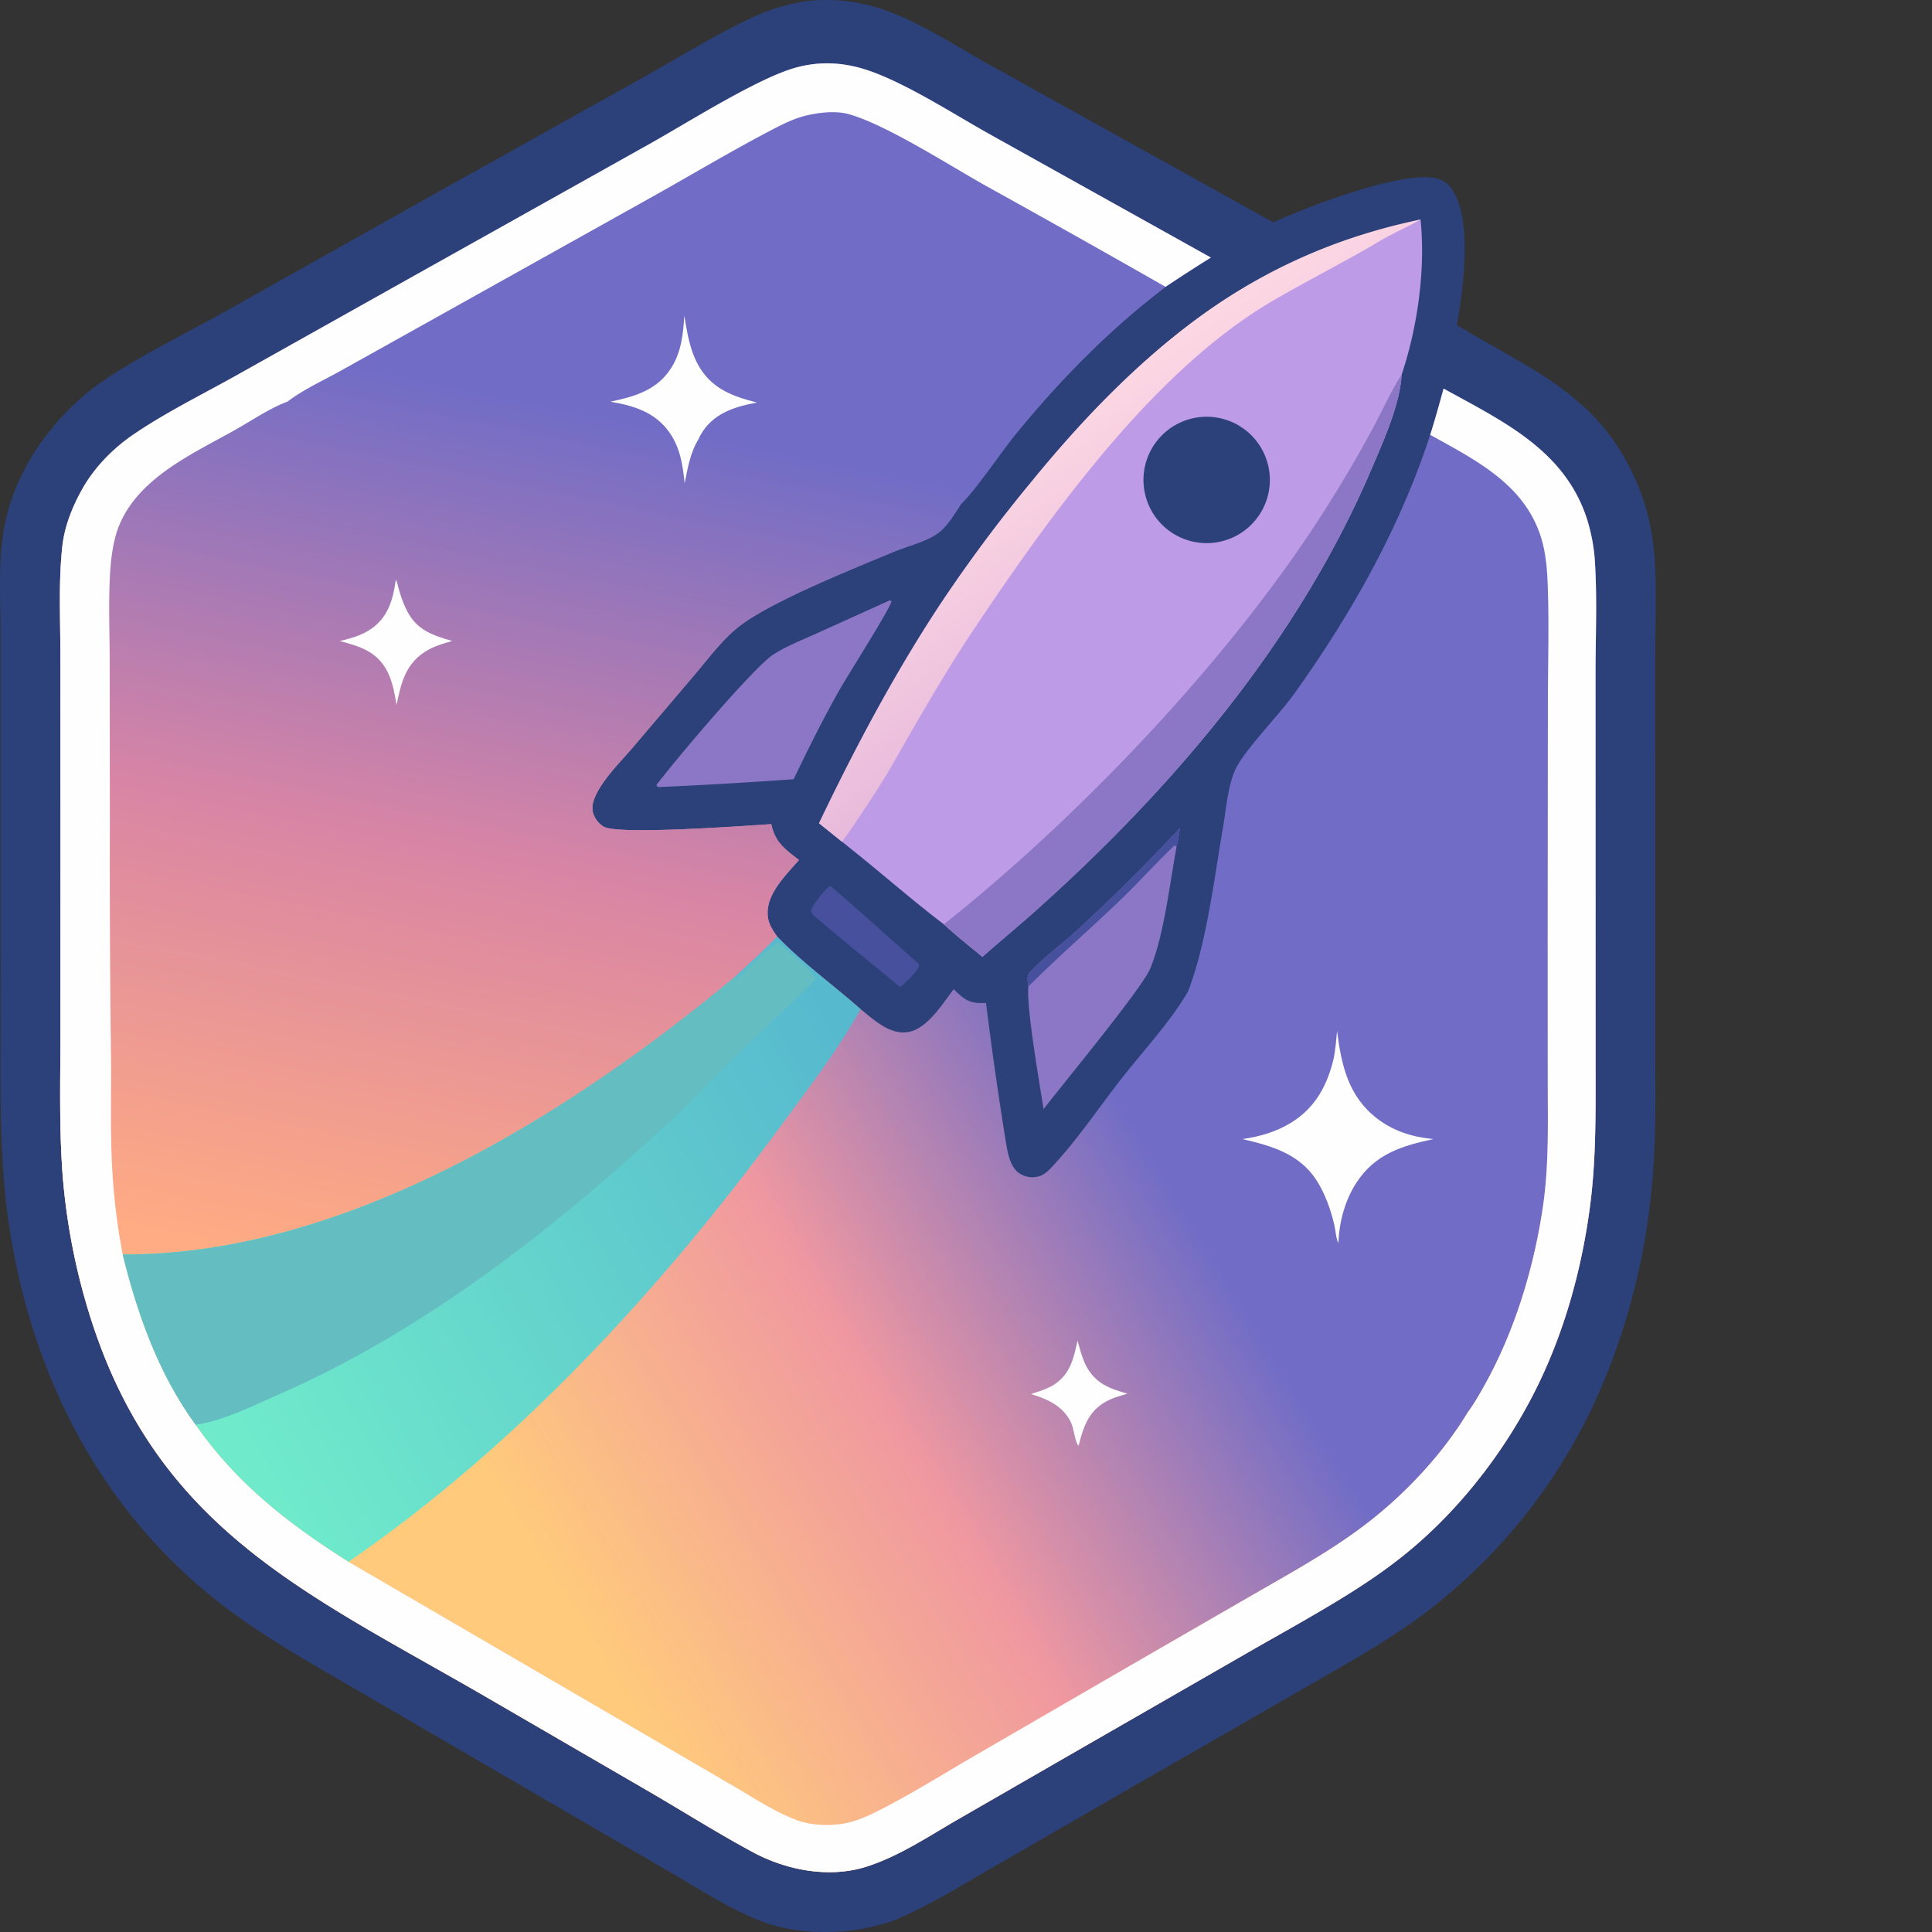 <svg xmlns="http://www.w3.org/2000/svg" viewBox="0 0 586.376 586.376" width="128" height="128"><rect x="0" y="0" width="586.376" height="586.376" fill="#333333" stroke="none"/><defs><linearGradient id="a" x1="34.642%" x2="71.468%" y1="87.26%" y2="60.825%"><stop offset="0%" stop-color="#FFCA7C"/><stop offset="50.934%" stop-color="#F098A0"/><stop offset="100%" stop-color="#716DC6"/></linearGradient><linearGradient id="b" x1="28.323%" x2="36.667%" y1="68.342%" y2="19.66%"><stop offset="0%" stop-color="#FFAB83"/><stop offset="49.202%" stop-color="#D885A5"/><stop offset="100%" stop-color="#716DC6"/></linearGradient><linearGradient id="c" x1="105.255%" x2="14.241%" y1="31.37%" y2="75.792%"><stop offset="0%" stop-color="#57B9CE"/><stop offset="100%" stop-color="#6FEACB"/></linearGradient><linearGradient id="d" x1="60.388%" x2="38.853%" y1="64.018%" y2="31.98%"><stop offset="0%" stop-color="#E6B8DB"/><stop offset="100%" stop-color="#FDD8E3"/></linearGradient></defs><g fill="none" fill-rule="nonzero"><path fill="#2C4179" d="M244.378.37a54.124 54.124 0 0 1 5.96-.37c.995 0 1.99.016 2.985.065a53.182 53.182 0 0 1 8.871 1.184 54.094 54.094 0 0 1 5.751 1.603c12.09 4.164 23.383 11.937 34.607 18.047l83.902 46.58c10.16-4.699 37.36-15.065 48.425-13.558 2.442.332 4.311 1.403 5.736 3.428 6.48 9.213 3.356 31.03 1.58 41.332 23.09 14.04 43.461 21.151 54.886 48.485 2.861 6.846 4.435 14.111 5.033 21.492.815 10.055.245 20.508.245 30.603l.01 57.542-.002 60.435c-.003 14.8.4 29.6-1.175 44.338a201.476 201.476 0 0 1-4.744 28.038 200.992 200.992 0 0 1-8.648 27.09 170.676 170.676 0 0 1-4.793 10.99 169.606 169.606 0 0 1-11.853 20.825 168.74 168.74 0 0 1-7 9.733 168.486 168.486 0 0 1-11.745 13.611 168.346 168.346 0 0 1-8.603 8.35 169.116 169.116 0 0 1-13.957 11.333c-10.832 7.748-22.635 14.234-34.15 20.893l-50.866 29.224-43.166 24.89c-9.864 5.673-19.653 11.814-30.14 16.263a66.845 66.845 0 0 1-10.363 2.677c-9.257 1.567-20.503 1.156-29.37-2.11-9.519-3.507-18.55-9.438-27.317-14.517l-37.849-22.009-55.5-32.308c-12.99-7.59-26.308-14.945-38.579-23.67C33.76 463.292 11.193 422.1 3.35 375.69-.48 353.05.195 330.302.174 307.426l-.008-76.953-.012-39.85c-.028-9.262-.624-18.959.723-28.125 1.527-10.388 5.617-19.905 11.732-28.416 5.017-6.984 11.243-13.368 18.351-18.234 11.576-7.925 24.73-14.243 37-21.103l64.51-36.205 62.764-35.067c10.704-5.986 21.413-12.64 32.482-17.899 5.402-2.567 10.776-4.21 16.661-5.204Z"/><path fill="url(#a)" d="M438.144 117.948c17.97 9.917 36.907 18.698 43.602 39.853a55.18 55.18 0 0 1 2.375 13.581c.633 11.036.131 22.347.133 33.414l.013 63.844.006 52.196c-.003 15.357.283 30.71-1.783 45.967-2.647 19.556-8.179 39.095-17.257 56.665-8.962 17.348-21.616 33.76-36.535 46.386-5.826 4.931-12.164 9.38-18.62 13.442-10.125 6.373-20.688 12.14-31.063 18.1l-52.924 30.424-35.178 20.274c-8.986 5.171-18.212 11.408-28.14 14.506-11.22 3.501-24.129 1.01-34.28-4.462-10.389-5.599-20.43-11.909-30.612-17.875l-48.223-27.989c-56.197-32.759-103.279-51.8-123.358-120.2a193.654 193.654 0 0 1-7.268-39.235c-1.108-14.326-.692-28.82-.693-43.183l.004-65.39-.03-50.849c-.005-10.47-.549-21.276.616-31.686.676-6.04 3.037-11.91 5.978-17.19 3.647-6.549 9.288-12.337 15.447-16.558 9.66-6.62 20.478-11.957 30.71-17.659l50.133-28.107 76.107-42.612c11.558-6.469 32.548-19.797 44.075-23.036 6.973-1.96 13.95-1.73 20.846.396 11.85 3.652 27.133 13.646 38.215 19.812l67.06 37.395a488.565 488.565 0 0 0-13.744 8.882c-17.113 13.033-31.943 28.125-45.536 44.772-4.633 5.672-11.736 16.46-16.474 21.06-2.016 2.996-4.149 6.857-7.129 8.99-3.568 2.553-9.338 3.928-13.459 5.65-12.329 5.153-35.742 14.502-45.978 21.96-5.585 4.068-10.123 10.366-14.606 15.611l-18.859 22.172c-3.522 4.162-13.113 13.447-11.79 19.116.44 1.882 1.63 3.461 3.254 4.493 4.143 2.633 43.218-.268 50.924-.749 1.124 5.525 4.168 7.585 8.394 10.885-3.923 4.57-9.924 10.211-9.497 16.7.171 2.596 1.433 4.471 2.887 6.545 7.787 8.085 16.914 14.605 25.295 22.01 3.898 3.116 8.62 7.645 14.006 7.03 6.108-.7 10.788-8.573 14.267-13.07.538.53 1.086 1.048 1.644 1.556 2.696 2.428 4.587 2.79 8.17 2.621a1156.887 1156.887 0 0 0 5.981 41.97c.533 3.2 1.222 7.806 4.135 9.725a7.055 7.055 0 0 0 1.327.694 7.22 7.22 0 0 0 3.683.43c.248-.036.493-.084.735-.146 1.837-.47 3.144-1.84 4.398-3.184 7.487-8.029 13.965-17.714 20.74-26.382 6.462-8.267 15.18-17.659 20.296-26.594 5.672-14.668 7.845-33.708 10.565-49.397.98-5.65 1.456-12.602 3.75-17.834 2.45-5.585 13.36-16.754 17.72-22.833 17.301-24.118 32.288-50.573 41.474-78.889 1.5-4.628 2.762-9.333 4.071-14.018Z"/><path fill="url(#b)" d="M438.144 117.948c17.97 9.917 36.907 18.698 43.602 39.853a55.18 55.18 0 0 1 2.375 13.581c.633 11.036.131 22.347.133 33.414l.013 63.844.006 52.196c-.003 15.357.283 30.71-1.783 45.967-2.647 19.556-8.179 39.095-17.257 56.665-8.962 17.348-21.616 33.76-36.535 46.386-5.826 4.931-12.164 9.38-18.62 13.442-10.125 6.373-20.688 12.14-31.063 18.1l-52.924 30.424-35.178 20.274c-8.986 5.171-18.212 11.408-28.14 14.506-11.22 3.501-24.129 1.01-34.28-4.462-10.389-5.599-20.43-11.909-30.612-17.875l-48.223-27.989c-56.197-32.759-103.279-51.8-123.358-120.2a193.654 193.654 0 0 1-7.268-39.235c-1.108-14.326-.692-28.82-.693-43.183l.004-65.39-.03-50.849c-.005-10.47-.549-21.276.616-31.686.676-6.04 3.037-11.91 5.978-17.19 3.647-6.549 9.288-12.337 15.447-16.558 9.66-6.62 20.478-11.957 30.71-17.659l50.133-28.107 76.107-42.612c11.558-6.469 32.548-19.797 44.075-23.036 6.973-1.96 13.95-1.73 20.846.396 11.85 3.652 27.133 13.646 38.215 19.812l67.06 37.395a488.565 488.565 0 0 0-13.744 8.882c-17.113 13.033-31.943 28.125-45.536 44.772-4.633 5.672-11.736 16.46-16.474 21.06-2.016 2.996-4.149 6.857-7.129 8.99-3.568 2.553-9.338 3.928-13.459 5.65-12.329 5.153-35.742 14.502-45.978 21.96-5.585 4.068-10.123 10.366-14.606 15.611l-18.859 22.172c-3.522 4.162-13.113 13.447-11.79 19.116.44 1.882 1.63 3.461 3.254 4.493 4.143 2.633 43.218-.268 50.924-.749 1.124 5.525 4.168 7.585 8.394 10.885-3.923 4.57-9.924 10.211-9.497 16.7.171 2.596 1.433 4.471 2.887 6.545-4.279 4.434-8.873 8.554-13.4 12.73-50.113 41.487-117.908 84.038-185.246 83.747 4.583 18.424 10.847 36.157 22.134 51.674 12.492 17.913 28.214 30.098 46.413 41.605l91.146 53.092 25.984 15.15c6.077 3.555 12.247 7.626 18.848 10.14 4.635 1.763 11.08 1.898 15.848.737 3.728-.907 7.355-2.7 10.742-4.464 9.366-4.876 18.437-10.539 27.563-15.85l47.621-27.596 37.417-21.589c11.567-6.655 23.431-13.182 34.021-21.352 11.701-9.028 22.848-20.923 30.51-33.649 1.843-2.449 3.452-5.286 4.951-7.958 9.308-16.586 15.185-36.003 17.906-54.789 1.791-12.358 1.424-24.96 1.416-37.41l-.019-45.479.053-69.409c.007-12.497.437-25.167-.119-37.648-.185-4.154-.695-8.754-1.929-12.733-5.056-16.303-19.899-23.552-33.674-31.242 1.5-4.628 2.762-9.333 4.071-14.018Z"/><path fill="#FEFEFE" d="M438.144 117.948c17.97 9.917 36.907 18.698 43.602 39.853a55.18 55.18 0 0 1 2.375 13.581c.633 11.036.131 22.347.133 33.414l.013 63.844.006 52.196c-.003 15.357.283 30.71-1.783 45.967-2.647 19.556-8.179 39.095-17.257 56.665-8.962 17.348-21.616 33.76-36.535 46.386-5.826 4.931-12.164 9.38-18.62 13.442-10.125 6.373-20.688 12.14-31.063 18.1l-52.924 30.424-35.178 20.274c-8.986 5.171-18.212 11.408-28.14 14.506-11.22 3.501-24.129 1.01-34.28-4.462-10.389-5.599-20.43-11.909-30.612-17.875l-48.223-27.989c-56.197-32.759-103.279-51.8-123.358-120.2a193.654 193.654 0 0 1-7.268-39.235c-1.108-14.326-.692-28.82-.693-43.183l.004-65.39-.03-50.849c-.005-10.47-.549-21.276.616-31.686.676-6.04 3.037-11.91 5.978-17.19 3.647-6.549 9.288-12.337 15.447-16.558 9.66-6.62 20.478-11.957 30.71-17.659l50.133-28.107 76.107-42.612c11.558-6.469 32.548-19.797 44.075-23.036 6.973-1.96 13.95-1.73 20.846.396 11.85 3.652 27.133 13.646 38.215 19.812l67.06 37.395a488.565 488.565 0 0 0-13.744 8.882 5222.248 5222.248 0 0 0-54.832-30.82c-11.122-6.258-29.733-18.242-41.117-21.532-4.1-1.185-9.376-.582-13.477.454-3.577.903-7.017 2.647-10.268 4.348-11.735 6.14-23.19 12.977-34.743 19.463l-62.812 35.084-32.835 18.33c-5.31 2.978-11.582 5.812-16.41 9.51-5.409 2.011-10.745 5.681-15.795 8.528-12.705 7.161-28.82 14.236-35.062 28.47-1.905 4.344-2.675 9.974-2.97 14.686-.567 8.982-.149 18.208-.14 27.214l.046 49.168c-.061 23.717.057 47.432.353 71.146.102 10.668-.226 21.42.288 32.074.43 9.264 1.517 18.45 3.26 27.56 4.582 18.423 10.846 36.156 22.133 51.673 12.492 17.913 28.214 30.098 46.413 41.605l91.146 53.092 25.984 15.15c6.077 3.555 12.247 7.626 18.848 10.14 4.635 1.763 11.08 1.898 15.848.737 3.728-.907 7.355-2.7 10.742-4.464 9.366-4.876 18.437-10.539 27.563-15.85l47.621-27.596 37.417-21.589c11.567-6.655 23.431-13.182 34.021-21.352 11.701-9.028 22.848-20.923 30.51-33.649 1.843-2.449 3.452-5.286 4.951-7.958 9.308-16.586 15.185-36.003 17.906-54.789 1.791-12.358 1.424-24.96 1.416-37.41l-.019-45.479.053-69.409c.007-12.497.437-25.167-.119-37.648-.185-4.154-.695-8.754-1.929-12.733-5.056-16.303-19.899-23.552-33.674-31.242 1.5-4.628 2.762-9.333 4.071-14.018Z"/><path fill="#FEFEFE" d="M207.706 95.828c1.266 7.963 2.688 16.037 9.613 21.2 3.686 2.746 8.041 3.996 12.413 5.162-6.254 1.111-12.56 3.023-16.334 8.58-.496.73-1.063 1.62-1.355 2.457-2.566 4.118-3.282 8.777-4.249 13.451-.555-5.528-1.329-10.758-4.625-15.437-4.363-6.195-10.83-8.107-17.902-9.324 7.295-1.564 14.028-3.4 18.352-10.08 3.184-4.919 3.711-10.338 4.087-16.009ZM120.12 175.956c.408.835.308.515.517 1.33.768 2.991 1.63 5.76 3.1 8.488 3.016 5.61 7.772 7.09 13.507 8.77-2.949.846-5.83 1.674-8.425 3.381-5.833 3.837-7.162 9.648-8.457 16.04-.674-3.864-1.296-7.687-3.318-11.12-3.114-5.285-8.365-6.846-13.933-8.28 3.546-.85 6.864-1.749 9.861-3.927 4.943-3.593 6.371-8.938 7.148-14.682ZM405.812 312.932c1.307 10.324 3.374 19.76 12.096 26.51 5.047 3.905 10.812 5.663 17.111 6.272-9.589 2.092-17.63 4.471-23.365 13.287-3.492 5.37-5.2 11.945-5.453 18.31-.774-1.73-.805-3.742-1.236-5.586-1.076-4.603-2.808-9.493-5.378-13.48-5.208-8.08-13.667-10.459-22.473-12.528 5.254-.752 10.284-2.197 14.821-5.02 7.455-4.639 11.003-11.505 12.92-19.736.468-2.673.723-5.327.957-8.029Z"/><path fill="url(#c)" d="M235.887 284.26c7.787 8.084 16.914 14.604 25.295 22.01-6.465 11.84-15.08 22.992-23.044 33.892-36.805 50.375-80.773 98.333-132.35 133.853-18.199-11.507-33.92-23.692-46.413-41.605-11.287-15.517-17.55-33.25-22.134-51.674 67.338.291 135.133-42.26 185.245-83.747 4.528-4.176 9.122-8.296 13.401-12.73Z"/><path fill="#64BDC1" d="m236.383 286.037.416.442c3.034 3.182 9.058 6.908 10.772 10.81-9.122 8.984-18.549 17.694-27.782 26.57-5.138 4.94-9.876 10.293-15.076 15.158-35.283 33.011-75.463 64.687-119.986 84.15-7.597 3.32-17.149 8.185-25.352 9.243-11.287-15.517-17.55-33.25-22.134-51.674 67.338.291 135.133-42.26 185.245-83.747l.871.224c4.24-3.447 8.347-8.533 13.026-11.176Z"/><path fill="#FEFEFE" d="M327.031 406.88c.78 2.667 1.457 5.584 2.813 8.026 2.82 5.078 7.064 6.603 12.334 8.085-2.37.704-4.799 1.36-6.933 2.641-4.99 2.998-6.428 7.557-7.813 12.855l-.207.296c-1.308-2.382-1.15-5.348-2.546-7.803-2.586-4.552-7.017-6.418-11.773-7.882 2.403-.8 5.047-1.53 7.164-2.95 4.78-3.203 5.85-7.989 6.961-13.269Z"/><path fill="#BD9BE6" d="M426.727 67.995c1.616-.54 2.751-1.02 4.42-1.374 1.555 15.04-.896 32.705-5.728 47.044-.546 9.226-5.472 20.04-9.11 28.58-22.318 52.378-60.674 97.41-102.88 134.968-5.029 4.474-10.234 8.743-15.272 13.208-3.89-3.262-7.965-6.427-11.677-9.884-9.499-7.195-18.504-15.153-27.824-22.593l-10.078-8.076c10.84-22.666 22.825-45.257 36.655-66.254a443.917 443.917 0 0 1 28.201-37.86c29.943-36.688 65.582-67.9 113.293-77.759Z"/><path fill="url(#d)" d="M248.578 249.868c10.84-22.666 22.825-45.257 36.655-66.254a443.917 443.917 0 0 1 28.201-37.86c15.264-18.702 33.342-37.562 53.536-51.665 19.422-13.563 40.787-22.634 64.177-27.468l-2.544 1.41c-1.835.956-7.3 3.58-9.837 5.124-8.386 5.105-24.92 13.608-33.357 18.661-33.028 19.78-62.238 57.596-91.148 101.17-7.653 11.535-16.829 27.513-23.663 39.548-3.127 5.508-11.274 17.901-15.044 22.946l-6.976-5.612Z"/><path fill="#8C77C6" d="M286.48 280.537c40.432-32.126 84.685-78.42 112.965-121.644a397.488 397.488 0 0 0 16.952-28.426c2.947-5.398 5.48-11.148 8.737-16.355l.285-.447c-.546 9.226-5.472 20.04-9.11 28.58-22.318 52.378-60.674 97.41-102.88 134.968-5.029 4.474-10.234 8.743-15.272 13.208-3.89-3.262-7.965-6.427-11.677-9.884Z"/><path fill="#2C4179" d="M363.692 126.655a18.912 18.912 0 0 1 1.867-.157 19.951 19.951 0 0 1 1.873.026 18.956 18.956 0 0 1 3.694.598 19.55 19.55 0 0 1 2.656.914 18.889 18.889 0 0 1 3.28 1.802 19.266 19.266 0 0 1 3.507 3.09 19.26 19.26 0 0 1 1.706 2.231 18.82 18.82 0 0 1 1.362 2.456 18.906 18.906 0 0 1 1.232 3.534 18.502 18.502 0 0 1 .352 1.84 19.789 19.789 0 0 1 .17 1.866 19.058 19.058 0 0 1-.373 4.658 19.455 19.455 0 0 1-.763 2.703 19.215 19.215 0 0 1-1.15 2.563 19.241 19.241 0 0 1-7.86 7.814 19.22 19.22 0 0 1-5.277 1.883 19.477 19.477 0 0 1-2.806.345 19.412 19.412 0 0 1-1.89 0 19.434 19.434 0 0 1-2.814-.352 19.169 19.169 0 0 1-5.319-1.917 19.567 19.567 0 0 1-1.618-.977 18.97 18.97 0 0 1-3.56-3.095 19.08 19.08 0 0 1-1.733-2.244 18.735 18.735 0 0 1-1.383-2.474 19.596 19.596 0 0 1-.713-1.75 18.377 18.377 0 0 1-.537-1.814 19.17 19.17 0 0 1 8.985-21.107 19.613 19.613 0 0 1 1.68-.87 18.827 18.827 0 0 1 2.659-.984 19.584 19.584 0 0 1 1.84-.434c.31-.056.62-.106.933-.148Z"/><path fill="#8C77C6" d="M358.09 251.341c-.249 1.941-.556 3.82-1.003 5.726-2.019 10.848-3.842 27.085-8.017 36.963-2.577 6.1-26.768 35.34-32.338 42.593-1.183-7.573-5.239-30.682-4.617-37.213-.11-.798-.257-1.654-.238-2.459.034-1.444 1.044-2.287 2.005-3.236 4.048-3.994 8.687-7.393 12.865-11.258a538.986 538.986 0 0 0 31.342-31.116Z"/><path fill="#46509C" d="M358.09 251.341c-.249 1.941-.556 3.82-1.003 5.726l-.539-.553c-5.85 5.583-11.26 11.64-17.123 17.244-9.019 8.622-18.489 16.837-27.31 25.652-.11-.798-.257-1.654-.238-2.459.034-1.444 1.044-2.287 2.005-3.236 4.048-3.994 8.687-7.393 12.865-11.258a538.986 538.986 0 0 0 31.342-31.116Z"/><path fill="#8C77C6" d="m270.044 182.214.554.253c-.787 2.903-13.386 22.596-16.018 27.288-4.924 8.78-9.362 17.663-13.705 26.747a1486.728 1486.728 0 0 1-41.097 2.387c-.39-.218-.17-.05-.54-.626 5.467-7.324 29.571-35.819 35.484-39.614 4.074-2.615 8.931-4.49 13.335-6.494l21.987-9.94Z"/><path fill="#46509C" d="M247.078 277.946c-.696-.793-.763-.856-.885-1.896 1.292-2.293 3.57-5.742 5.847-7.15 9.097 7.701 17.935 15.865 26.905 23.736-.055 1.443-.875 2.041-1.739 3.151-1.18 1.395-2.61 2.577-3.972 3.793-8.748-7.186-17.576-14.243-26.156-21.634Z"/></g></svg>